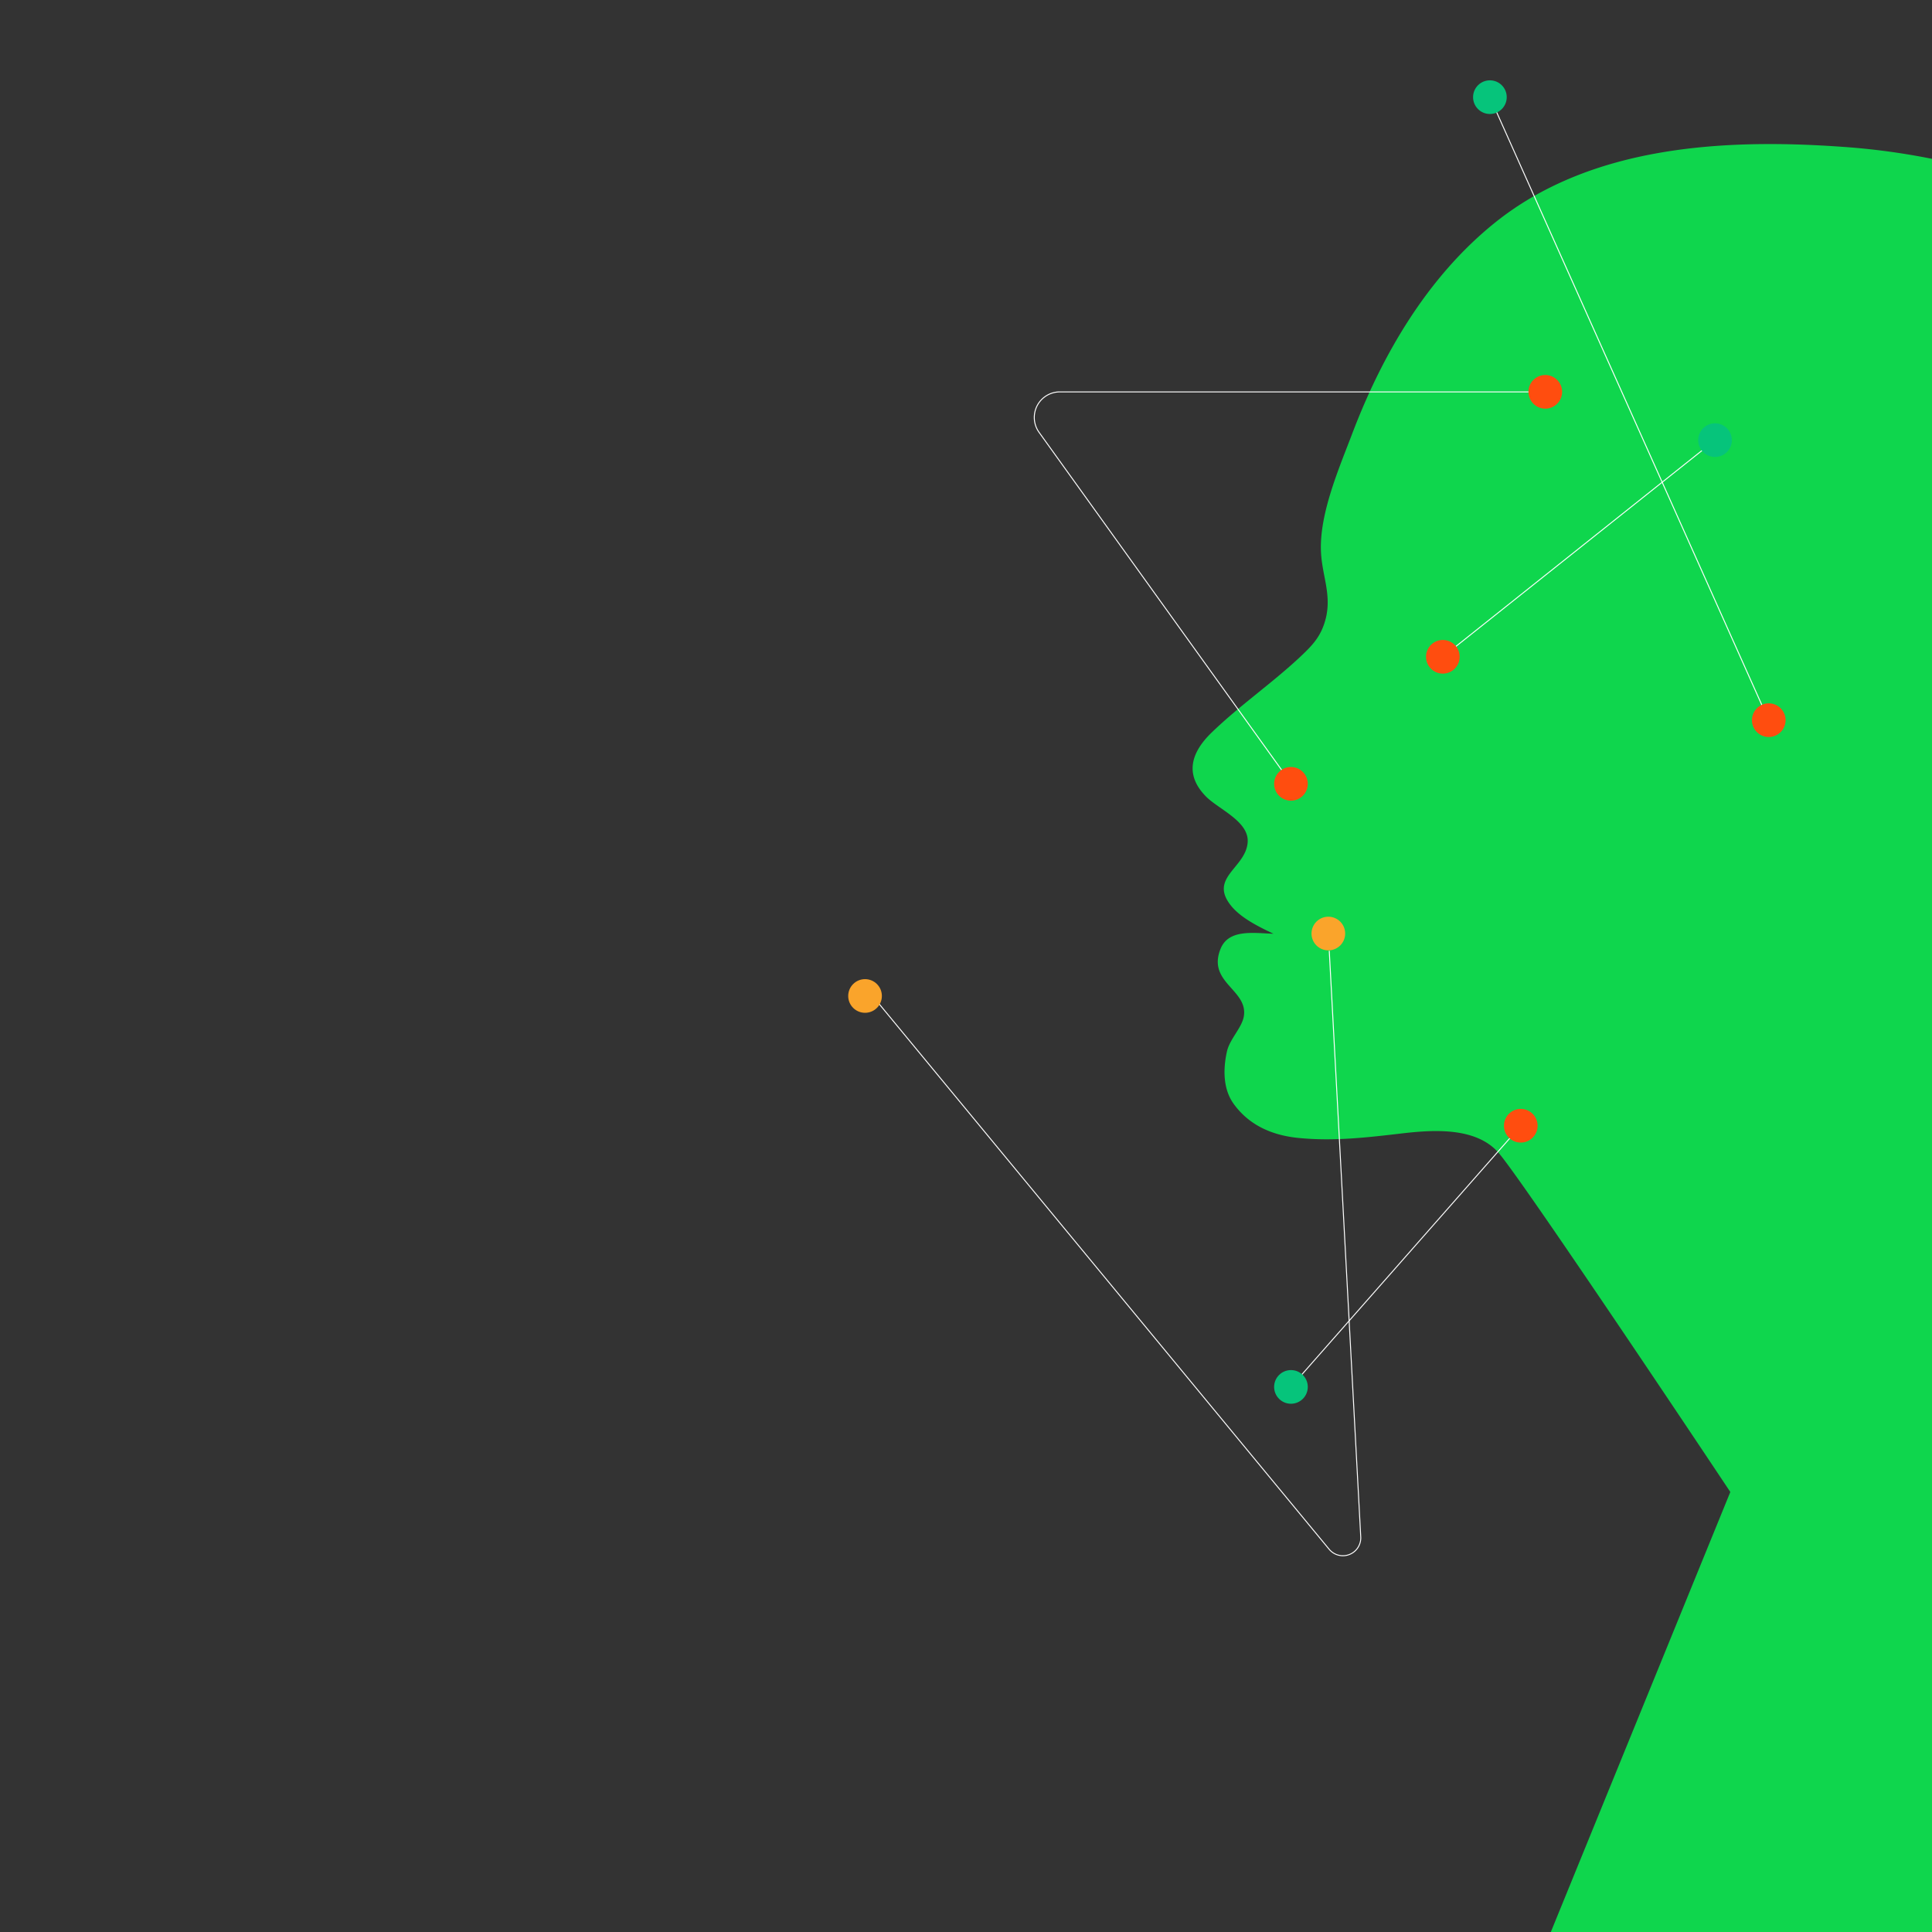 <svg xmlns="http://www.w3.org/2000/svg" viewBox="0 0 566.93 566.93"><rect x="0" y="0" width="566.93" height="566.93" fill="#333333" stroke="none"/><defs><style>.cls-1,.cls-3{fill:none;}.cls-2{fill:#0fd64d;}.cls-3{stroke:#fff;stroke-miterlimit:10;stroke-width:0.28px;}.cls-4{fill:#06c47b;}.cls-5{fill:#ff4d0f;}.cls-6{fill:#faa42b;}</style></defs><g id="Layer_2" data-name="Layer 2"><g id="Layer_1-2" data-name="Layer 1"><rect class="cls-1" width="566.93" height="566.93"></rect><path class="cls-2" d="M566.93,46.61V566.93H455.08l52.67-129.12s-60.95-91.54-68.09-99.62c-6.61-7.47-19-6.66-28-5.63-10.3,1.2-20.15,2.4-30.55,1.37-7.64-.74-14.57-3.63-19.21-10.17-3-4.29-3-10-1.89-15.09.79-3.76,4.48-7.1,5-10.53,1.19-7.75-10.82-9.82-6.85-19.7,2.39-5.94,9.84-4.6,15.53-4.44-4.21-2-9.66-4.64-12.58-8.39-6.32-8.07,4.37-10.92,5-18.33.56-6.22-8.46-9.75-12.2-13.53-6.3-6.37-4.53-12.83,1.65-18.8,8-7.74,17.34-14.19,25.52-21.78,4-3.74,6.64-6.34,8-11.86,1.66-7-1.14-12.5-1.45-19.38-.5-11.22,5.32-24.53,9.22-34.81,8.85-23.25,22.08-45.82,41.65-61.63,28.16-22.76,67.35-24.89,102.1-22.41A203.88,203.88,0,0,1,566.93,46.61Z"></path><line class="cls-3" x1="503.26" y1="129.16" x2="422.7" y2="193.28"></line><circle class="cls-4" cx="503.26" cy="129.16" r="4.94"></circle><circle class="cls-5" cx="423.39" cy="192.73" r="4.94"></circle><line class="cls-3" x1="378.82" y1="406.98" x2="446.84" y2="329.68"></line><circle class="cls-4" cx="378.82" cy="406.98" r="4.94"></circle><circle class="cls-5" cx="446.26" cy="330.34" r="4.94"></circle><line class="cls-3" x1="437.2" y1="28.51" x2="519.36" y2="212.15"></line><circle class="cls-4" cx="437.2" cy="28.51" r="4.94"></circle><circle class="cls-5" cx="519.03" cy="211.33" r="4.94"></circle><path class="cls-3" d="M453.45,115H311a7.5,7.5,0,0,0-6.09,11.87L379,230"></path><circle class="cls-5" cx="453.45" cy="114.98" r="4.94"></circle><circle class="cls-5" cx="378.82" cy="230.01" r="4.94"></circle><path class="cls-3" d="M253.68,289.39,390,454.58A5.24,5.24,0,0,0,399.3,451l-9.24-172"></path><circle class="cls-6" cx="253.84" cy="292.26" r="4.94"></circle><circle class="cls-6" cx="389.79" cy="273.94" r="4.94"></circle></g></g></svg>